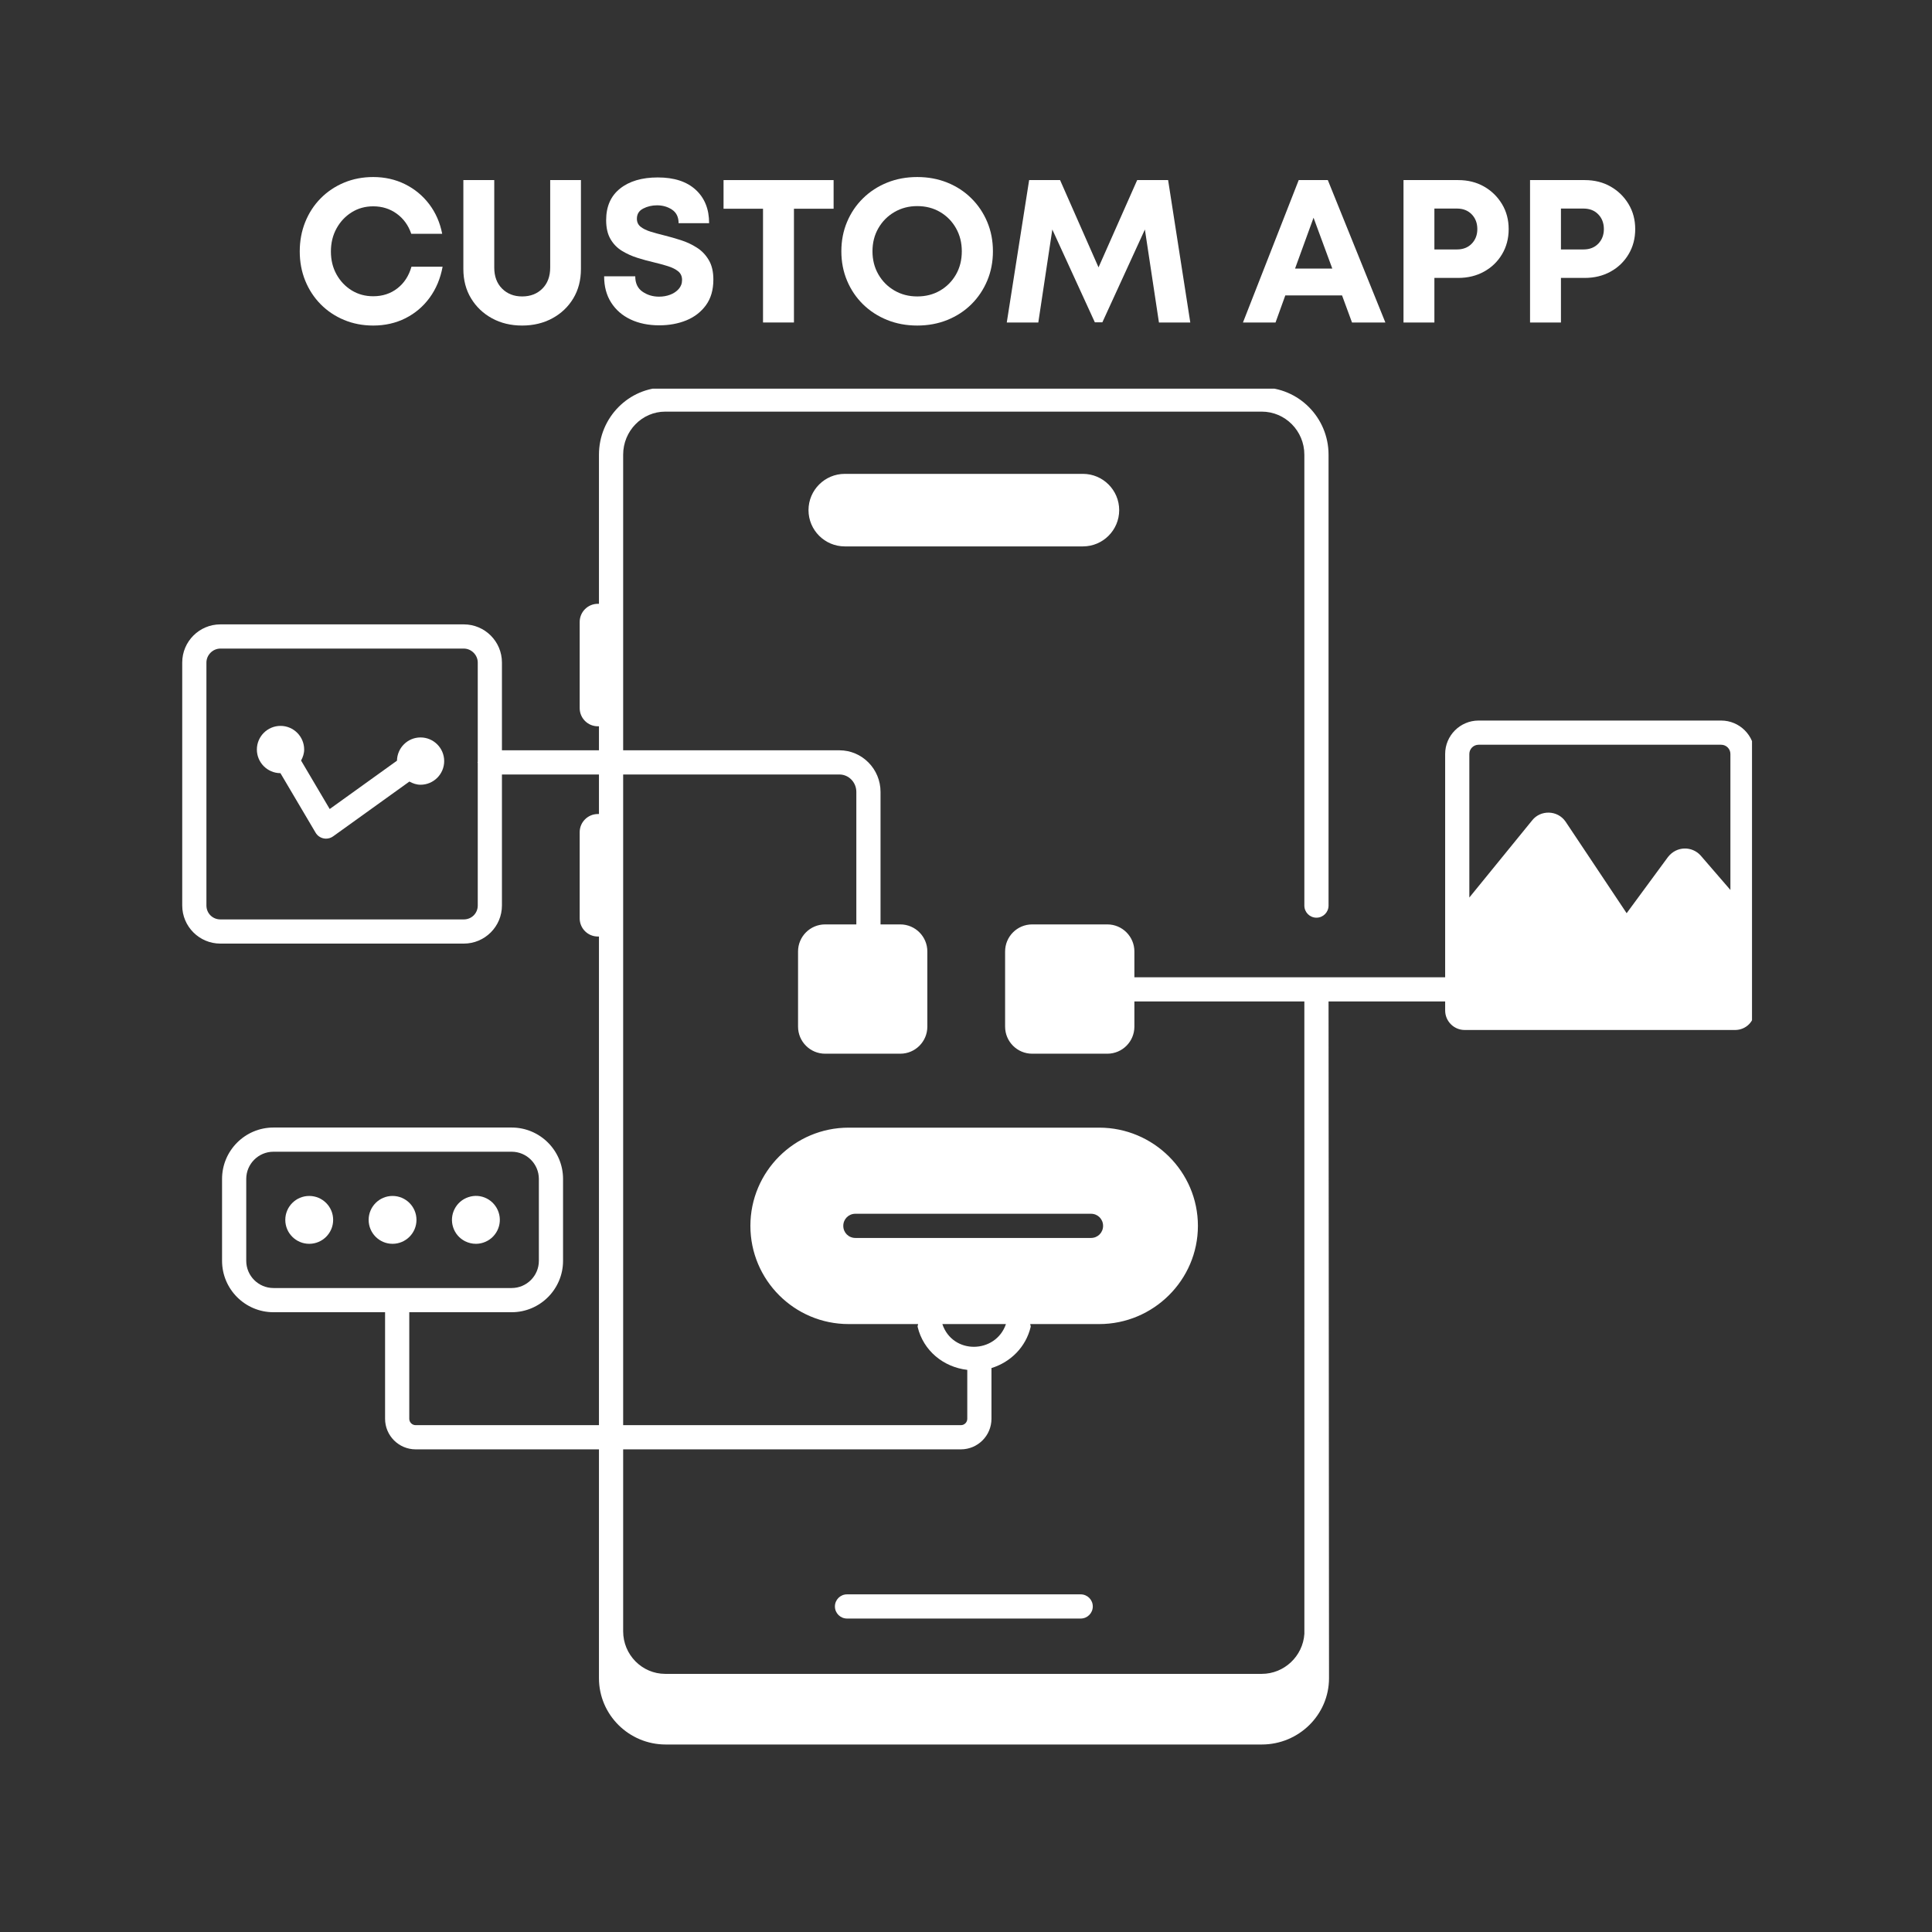 <svg version="1.0" preserveAspectRatio="xMidYMid meet" height="1080" viewBox="0 0 810 810" zoomAndPan="magnify" width="1080" xmlns:xlink="http://www.w3.org/1999/xlink" xmlns="http://www.w3.org/2000/svg"><rect x="0" y="0" width="810" height="810" fill="#333333" stroke="none"/><defs><g></g><clipPath id="4a525f94a6"><path clip-rule="nonzero" d="M 76 162.941 L 734.539 162.941 L 734.539 732 L 76 732 Z M 76 162.941"></path></clipPath></defs><path fill-rule="nonzero" fill-opacity="1" d="M 354.18 198.668 C 345.793 198.668 338.969 205.488 338.969 213.879 C 338.969 222.258 345.793 229.082 354.18 229.082 L 454.016 229.082 C 462.402 229.082 469.227 222.258 469.227 213.879 C 469.227 205.488 462.402 198.668 454.016 198.668 Z M 354.18 198.668" fill="#ffffff"></path><path fill-rule="nonzero" fill-opacity="1" d="M 355.113 668.441 C 352.309 668.441 350.043 670.707 350.043 673.512 C 350.043 676.312 352.309 678.582 355.113 678.582 L 453.086 678.582 C 455.887 678.582 458.156 676.312 458.156 673.512 C 458.156 670.707 455.887 668.441 453.086 668.441 Z M 355.113 668.441" fill="#ffffff"></path><path fill-rule="nonzero" fill-opacity="1" d="M 129.645 501.406 C 124.109 501.406 119.609 505.902 119.609 511.441 C 119.609 516.977 124.109 521.473 129.645 521.473 C 135.18 521.473 139.676 516.977 139.676 511.441 C 139.676 505.902 135.18 501.406 129.645 501.406 Z M 134.605 511.441 Z M 134.605 511.441" fill="#ffffff"></path><path fill-rule="nonzero" fill-opacity="1" d="M 174.609 511.441 C 174.609 505.902 170.113 501.406 164.574 501.406 C 159.051 501.406 154.555 505.902 154.555 511.441 C 154.555 516.977 159.051 521.473 164.574 521.473 C 170.113 521.473 174.609 516.977 174.609 511.441 Z M 174.609 511.441" fill="#ffffff"></path><path fill-rule="nonzero" fill-opacity="1" d="M 194.992 520.395 C 196.418 521.105 197.965 521.473 199.508 521.473 C 200.559 521.473 201.617 521.305 202.637 520.969 C 205.184 520.137 207.254 518.352 208.473 515.965 C 209.68 513.57 209.887 510.855 209.055 508.309 C 209.047 508.301 209.047 508.301 209.047 508.289 C 207.312 503.051 201.676 500.117 196.379 501.91 C 191.141 503.625 188.266 509.309 189.98 514.559 C 190.82 517.113 192.594 519.184 194.992 520.395 Z M 204.23 509.883 L 204.234 509.883 Z M 204.23 509.883" fill="#ffffff"></path><g clip-path="url(#4a525f94a6)"><path fill-rule="nonzero" fill-opacity="1" d="M 92.395 395.609 L 194.445 395.609 C 203.273 395.609 210.441 388.441 210.441 379.625 L 210.441 324.707 L 251.117 324.707 L 251.117 341.285 L 250.645 341.285 C 246.453 341.285 243.035 344.703 243.035 348.891 L 243.035 385.031 C 243.035 389.223 246.453 392.641 250.645 392.641 L 251.117 392.641 L 251.117 597.508 L 174.273 597.508 C 172.797 597.508 171.59 596.309 171.59 594.832 L 171.59 550.156 L 214.512 550.156 C 226.398 550.156 236.062 540.488 236.062 528.602 L 236.062 494.277 C 236.062 482.391 226.398 472.723 214.512 472.723 L 114.648 472.723 C 102.766 472.723 93.098 482.391 93.098 494.277 L 93.098 528.602 C 93.098 540.488 102.766 550.156 114.648 550.156 L 161.445 550.156 L 161.445 594.832 C 161.445 601.902 167.199 607.648 174.273 607.648 L 251.117 607.648 C 251.117 609.785 251.117 707.098 251.117 703.602 C 251.117 718.922 263.676 731.391 279.109 731.391 L 529 731.391 C 544.551 731.391 557.195 718.922 557.195 703.602 C 557.176 674.59 557.27 808.695 557 419.867 L 605.887 419.867 L 605.887 423.629 C 605.887 428.156 609.559 431.828 614.086 431.828 C 665.211 431.828 693.488 431.828 727.43 431.828 C 732.023 431.828 735.621 428.227 735.621 423.629 C 735.621 421.094 735.621 313.91 735.621 316.109 C 735.621 308.383 729.332 302.094 721.605 302.094 L 619.91 302.094 C 612.176 302.094 605.887 308.383 605.887 316.109 C 605.887 318.418 605.887 412.633 605.887 409.723 L 475.598 409.723 L 475.598 398.914 C 475.598 392.645 470.52 387.562 464.25 387.562 L 432.742 387.562 C 426.473 387.562 421.395 392.645 421.395 398.914 L 421.395 430.418 C 421.395 436.688 426.473 441.77 432.742 441.77 L 464.25 441.77 C 470.52 441.77 475.598 436.688 475.598 430.418 L 475.598 419.867 L 546.855 419.867 C 546.859 470.855 546.863 631.852 546.867 685 C 546.234 694.41 538.379 701.777 529 701.777 L 278.91 701.777 C 269.176 701.777 261.262 693.773 261.262 683.93 L 261.262 607.648 L 402.859 607.648 C 409.934 607.648 415.676 601.902 415.676 594.832 L 415.676 573.566 C 423.734 571.086 430.105 564.734 432.117 556.305 C 432.219 555.883 431.934 555.531 431.93 555.121 L 460.852 555.121 C 483.566 555.121 502.23 536.664 502.23 513.945 C 502.23 491.23 483.566 472.773 460.852 472.773 L 355.781 472.773 C 333.062 472.773 314.605 491.23 314.605 513.945 C 314.605 536.664 333.062 555.121 355.781 555.121 L 384.914 555.121 C 384.91 555.531 384.625 555.883 384.727 556.305 C 387.098 566.25 395.5 573.164 405.535 574.324 L 405.535 594.832 C 405.535 596.309 404.336 597.508 402.859 597.508 L 261.262 597.508 L 261.262 324.707 L 351.922 324.707 C 355.836 324.707 359.023 327.984 359.023 332.004 L 359.023 387.562 L 345.934 387.562 C 339.668 387.562 334.586 392.645 334.586 398.914 L 334.586 430.418 C 334.586 436.688 339.668 441.77 345.934 441.77 L 377.441 441.77 C 383.711 441.77 388.793 436.688 388.793 430.418 L 388.793 398.914 C 388.793 392.645 383.711 387.562 377.441 387.562 L 369.168 387.562 L 369.168 332.004 C 369.168 322.391 361.43 314.566 351.922 314.566 L 261.262 314.566 L 261.262 190.625 C 261.262 180.672 269.176 172.578 278.91 172.578 L 529 172.578 C 538.844 172.578 546.855 180.672 546.855 190.625 L 546.855 379.676 C 546.855 382.477 549.125 384.746 551.93 384.746 C 554.73 384.746 557 382.477 557 379.676 L 557 190.625 C 557 175.086 544.441 162.438 529 162.438 L 278.91 162.438 C 263.59 162.438 251.117 175.086 251.117 190.625 L 251.117 253.148 L 250.645 253.148 C 246.453 253.148 243.035 256.566 243.035 260.754 L 243.035 296.895 C 243.035 301.086 246.453 304.5 250.645 304.5 L 251.117 304.5 L 251.117 314.566 L 210.441 314.566 L 210.441 277.77 C 210.441 268.945 203.273 261.773 194.445 261.773 L 92.395 261.773 C 83.57 261.773 76.398 268.945 76.398 277.77 L 76.398 379.625 C 76.398 388.441 83.57 395.609 92.395 395.609 Z M 103.238 528.602 L 103.238 494.277 C 103.238 487.988 108.359 482.867 114.648 482.867 L 214.512 482.867 C 220.801 482.867 225.922 487.988 225.922 494.277 L 225.922 528.602 C 225.922 534.891 220.801 540.012 214.512 540.012 L 114.648 540.012 C 108.359 540.012 103.238 534.891 103.238 528.602 Z M 619.91 312.238 L 721.605 312.238 C 723.746 312.238 725.48 313.969 725.48 316.109 L 725.48 373.121 C 723.711 371.074 711.191 356.582 712.961 358.629 C 709.391 354.715 702.992 354.633 699.332 359.273 L 681.98 382.863 L 656.355 344.445 C 652.992 339.586 645.906 339.492 642.391 343.91 L 616.027 376.289 L 616.027 316.109 C 616.027 313.969 617.77 312.238 619.91 312.238 Z M 353.551 513.945 C 353.551 511.109 355.781 508.875 358.621 508.875 L 457.402 508.875 C 460.242 508.875 462.473 511.109 462.473 513.945 C 462.473 516.789 460.242 519.016 457.402 519.016 L 358.621 519.016 C 355.781 519.016 353.551 516.789 353.551 513.945 Z M 395.086 555.121 L 421.746 555.121 C 417.473 567.621 399.414 568.039 395.086 555.121 Z M 86.543 277.77 C 86.543 274.602 89.227 271.918 92.395 271.918 L 194.445 271.918 C 197.617 271.918 200.301 274.602 200.301 277.77 L 200.301 319.395 C 200.297 319.488 200.203 319.535 200.203 319.637 C 200.203 319.727 200.297 319.777 200.301 319.875 L 200.301 379.625 C 200.301 382.902 197.727 385.469 194.445 385.469 L 92.395 385.469 C 89.117 385.469 86.543 382.902 86.543 379.625 Z M 86.543 277.77" fill="#ffffff"></path></g><path fill-rule="nonzero" fill-opacity="1" d="M 117.574 324.152 L 132.316 349.109 C 133.043 350.34 134.25 351.199 135.645 351.496 C 135.992 351.566 136.34 351.605 136.688 351.605 C 137.734 351.605 138.777 351.281 139.648 350.656 L 171.641 327.672 C 173.051 328.445 174.59 329.004 176.312 329.004 C 181.781 329.004 186.227 324.559 186.227 319.09 C 186.227 313.625 181.781 309.176 176.312 309.176 C 170.906 309.176 166.527 313.535 166.434 318.922 L 138.23 339.188 L 126.227 318.863 C 126.984 317.465 127.523 315.941 127.523 314.246 C 127.523 308.781 123.078 304.332 117.609 304.332 C 112.145 304.332 107.695 308.781 107.695 314.246 C 107.695 319.699 112.125 324.133 117.574 324.152 Z M 117.574 324.152" fill="#ffffff"></path><g fill-opacity="1" fill="#ffffff"><g transform="translate(122.265, 135.205)"><g><path d="M 34.203 1.281 C 29.828 1.281 25.758 0.5 22 -1.062 C 18.25 -2.625 14.977 -4.812 12.188 -7.625 C 9.406 -10.445 7.242 -13.75 5.703 -17.531 C 4.172 -21.312 3.406 -25.391 3.406 -29.766 C 3.406 -34.203 4.172 -38.32 5.703 -42.125 C 7.242 -45.938 9.406 -49.25 12.188 -52.062 C 14.977 -54.883 18.25 -57.078 22 -58.641 C 25.758 -60.203 29.828 -60.984 34.203 -60.984 C 39.035 -60.984 43.469 -59.988 47.5 -58 C 51.539 -56.008 54.926 -53.223 57.656 -49.641 C 60.383 -46.055 62.207 -41.906 63.125 -37.188 L 50.156 -37.188 C 48.957 -40.719 46.938 -43.52 44.094 -45.594 C 41.25 -47.664 37.953 -48.703 34.203 -48.703 C 30.848 -48.703 27.832 -47.863 25.156 -46.188 C 22.488 -44.508 20.375 -42.25 18.812 -39.406 C 17.25 -36.562 16.469 -33.348 16.469 -29.766 C 16.469 -26.18 17.25 -22.984 18.812 -20.172 C 20.375 -17.359 22.488 -15.125 25.156 -13.469 C 27.832 -11.82 30.848 -11 34.203 -11 C 38.129 -11 41.516 -12.109 44.359 -14.328 C 47.203 -16.547 49.16 -19.562 50.234 -23.375 L 63.297 -23.375 C 62.379 -18.426 60.57 -14.102 57.875 -10.406 C 55.176 -6.707 51.789 -3.832 47.719 -1.781 C 43.656 0.258 39.148 1.281 34.203 1.281 Z M 34.203 1.281"></path></g></g></g><g fill-opacity="1" fill="#ffffff"><g transform="translate(188.03, 135.205)"><g><path d="M 30.875 1.281 C 26.156 1.281 21.945 0.27 18.25 -1.75 C 14.551 -3.77 11.625 -6.555 9.469 -10.109 C 7.312 -13.66 6.234 -17.77 6.234 -22.438 L 6.234 -59.703 L 19.188 -59.703 L 19.188 -23.031 C 19.188 -19.332 20.281 -16.391 22.469 -14.203 C 24.664 -12.016 27.469 -10.922 30.875 -10.922 C 34.344 -10.922 37.172 -12.016 39.359 -14.203 C 41.547 -16.391 42.641 -19.332 42.641 -23.031 L 42.641 -59.703 L 55.531 -59.703 L 55.531 -22.438 C 55.531 -17.77 54.461 -13.66 52.328 -10.109 C 50.191 -6.555 47.258 -3.77 43.531 -1.75 C 39.812 0.27 35.594 1.281 30.875 1.281 Z M 30.875 1.281"></path></g></g></g><g fill-opacity="1" fill="#ffffff"><g transform="translate(249.786, 135.205)"><g><path d="M 26.609 1.188 C 22.055 1.188 18.047 0.363 14.578 -1.281 C 11.109 -2.926 8.395 -5.285 6.438 -8.359 C 4.477 -11.43 3.5 -15.098 3.5 -19.359 L 16.547 -19.359 C 16.547 -16.461 17.555 -14.316 19.578 -12.922 C 21.598 -11.523 23.914 -10.828 26.531 -10.828 C 28.176 -10.828 29.723 -11.098 31.172 -11.641 C 32.617 -12.18 33.812 -12.977 34.75 -14.031 C 35.695 -15.082 36.172 -16.348 36.172 -17.828 C 36.172 -19.359 35.629 -20.566 34.547 -21.453 C 33.461 -22.336 32.008 -23.062 30.188 -23.625 C 28.375 -24.195 26.383 -24.738 24.219 -25.25 C 22 -25.758 19.723 -26.383 17.391 -27.125 C 15.066 -27.863 12.91 -28.844 10.922 -30.062 C 8.93 -31.289 7.336 -32.941 6.141 -35.016 C 4.941 -37.086 4.344 -39.719 4.344 -42.906 C 4.344 -48.645 6.289 -53.062 10.188 -56.156 C 14.082 -59.258 19.359 -60.812 26.016 -60.812 C 32.836 -60.812 38.125 -59.094 41.875 -55.656 C 45.633 -52.219 47.516 -47.539 47.516 -41.625 L 34.719 -41.625 C 34.719 -44.188 33.805 -46.078 31.984 -47.297 C 30.16 -48.516 28.055 -49.125 25.672 -49.125 C 23.566 -49.125 21.633 -48.672 19.875 -47.766 C 18.113 -46.859 17.234 -45.438 17.234 -43.5 C 17.234 -42.082 17.758 -40.957 18.812 -40.125 C 19.863 -39.301 21.254 -38.617 22.984 -38.078 C 24.723 -37.547 26.645 -37.02 28.75 -36.5 C 31.02 -35.938 33.348 -35.27 35.734 -34.5 C 38.129 -33.727 40.348 -32.688 42.391 -31.375 C 44.441 -30.07 46.102 -28.336 47.375 -26.172 C 48.656 -24.016 49.297 -21.289 49.297 -18 C 49.297 -13.676 48.258 -10.094 46.188 -7.25 C 44.113 -4.406 41.367 -2.285 37.953 -0.891 C 34.547 0.492 30.766 1.188 26.609 1.188 Z M 26.609 1.188"></path></g></g></g><g fill-opacity="1" fill="#ffffff"><g transform="translate(301.476, 135.205)"><g><path d="M 48.016 -59.703 L 48.016 -47.688 L 31.391 -47.688 L 31.391 0 L 18.422 0 L 18.422 -47.688 L 1.875 -47.688 L 1.875 -59.703 Z M 48.016 -59.703"></path></g></g></g><g fill-opacity="1" fill="#ffffff"><g transform="translate(349.414, 135.205)"><g><path d="M 35.141 1.281 C 30.586 1.281 26.379 0.5 22.516 -1.062 C 18.648 -2.625 15.281 -4.812 12.406 -7.625 C 9.539 -10.445 7.312 -13.75 5.719 -17.531 C 4.125 -21.312 3.328 -25.422 3.328 -29.859 C 3.328 -34.285 4.125 -38.391 5.719 -42.172 C 7.312 -45.953 9.539 -49.25 12.406 -52.062 C 15.281 -54.883 18.648 -57.078 22.516 -58.641 C 26.379 -60.203 30.586 -60.984 35.141 -60.984 C 39.691 -60.984 43.898 -60.203 47.766 -58.641 C 51.629 -57.078 54.984 -54.883 57.828 -52.062 C 60.672 -49.25 62.891 -45.953 64.484 -42.172 C 66.078 -38.391 66.875 -34.285 66.875 -29.859 C 66.875 -25.422 66.078 -21.312 64.484 -17.531 C 62.891 -13.75 60.672 -10.445 57.828 -7.625 C 54.984 -4.812 51.629 -2.625 47.766 -1.062 C 43.898 0.5 39.691 1.281 35.141 1.281 Z M 35.141 -10.922 C 38.723 -10.922 41.922 -11.742 44.734 -13.391 C 47.547 -15.035 49.766 -17.281 51.391 -20.125 C 53.016 -22.969 53.828 -26.211 53.828 -29.859 C 53.828 -33.441 53.016 -36.664 51.391 -39.531 C 49.766 -42.406 47.547 -44.664 44.734 -46.312 C 41.922 -47.969 38.723 -48.797 35.141 -48.797 C 31.617 -48.797 28.438 -47.969 25.594 -46.312 C 22.75 -44.664 20.5 -42.406 18.844 -39.531 C 17.195 -36.664 16.375 -33.441 16.375 -29.859 C 16.375 -26.273 17.195 -23.047 18.844 -20.172 C 20.5 -17.297 22.75 -15.035 25.594 -13.391 C 28.438 -11.742 31.617 -10.922 35.141 -10.922 Z M 35.141 -10.922"></path></g></g></g><g fill-opacity="1" fill="#ffffff"><g transform="translate(419.017, 135.205)"><g><path d="M 80.016 0 L 66.875 0 L 60.984 -38.984 L 43.156 -0.078 L 40 -0.078 L 22.172 -38.984 L 16.297 0 L 3.078 0 L 12.453 -59.703 L 25.422 -59.703 L 41.547 -23.109 L 57.75 -59.703 L 70.719 -59.703 Z M 80.016 0"></path></g></g></g><g fill-opacity="1" fill="#ffffff"><g transform="translate(502.182, 135.205)"><g></g></g></g><g fill-opacity="1" fill="#ffffff"><g transform="translate(520.351, 135.205)"><g><path d="M 46.484 0 L 42.312 -11.344 L 18.516 -11.344 L 14.422 0 L 0.766 0 L 24.141 -59.703 L 36.344 -59.703 L 60.469 0 Z M 30.359 -43.922 L 22.609 -22.609 L 38.219 -22.609 Z M 30.359 -43.922"></path></g></g></g><g fill-opacity="1" fill="#ffffff"><g transform="translate(581.595, 135.205)"><g><path d="M 29.766 -59.703 C 33.805 -59.703 37.406 -58.805 40.562 -57.016 C 43.719 -55.223 46.234 -52.773 48.109 -49.672 C 49.984 -46.578 50.922 -43.07 50.922 -39.156 C 50.922 -35.227 49.992 -31.711 48.141 -28.609 C 46.297 -25.516 43.781 -23.086 40.594 -21.328 C 37.414 -19.566 33.805 -18.688 29.766 -18.688 L 19.781 -18.688 L 19.781 0 L 6.828 0 L 6.828 -59.703 Z M 29.25 -30.625 C 31.812 -30.625 33.875 -31.43 35.438 -33.047 C 37 -34.672 37.781 -36.707 37.781 -39.156 C 37.781 -41.656 37 -43.711 35.438 -45.328 C 33.875 -46.953 31.812 -47.766 29.25 -47.766 L 19.781 -47.766 L 19.781 -30.625 Z M 29.25 -30.625"></path></g></g></g><g fill-opacity="1" fill="#ffffff"><g transform="translate(634.65, 135.205)"><g><path d="M 29.766 -59.703 C 33.805 -59.703 37.406 -58.805 40.562 -57.016 C 43.719 -55.223 46.234 -52.773 48.109 -49.672 C 49.984 -46.578 50.922 -43.07 50.922 -39.156 C 50.922 -35.227 49.992 -31.711 48.141 -28.609 C 46.297 -25.516 43.781 -23.086 40.594 -21.328 C 37.414 -19.566 33.805 -18.688 29.766 -18.688 L 19.781 -18.688 L 19.781 0 L 6.828 0 L 6.828 -59.703 Z M 29.25 -30.625 C 31.812 -30.625 33.875 -31.43 35.438 -33.047 C 37 -34.672 37.781 -36.707 37.781 -39.156 C 37.781 -41.656 37 -43.711 35.438 -45.328 C 33.875 -46.953 31.812 -47.766 29.25 -47.766 L 19.781 -47.766 L 19.781 -30.625 Z M 29.25 -30.625"></path></g></g></g></svg>